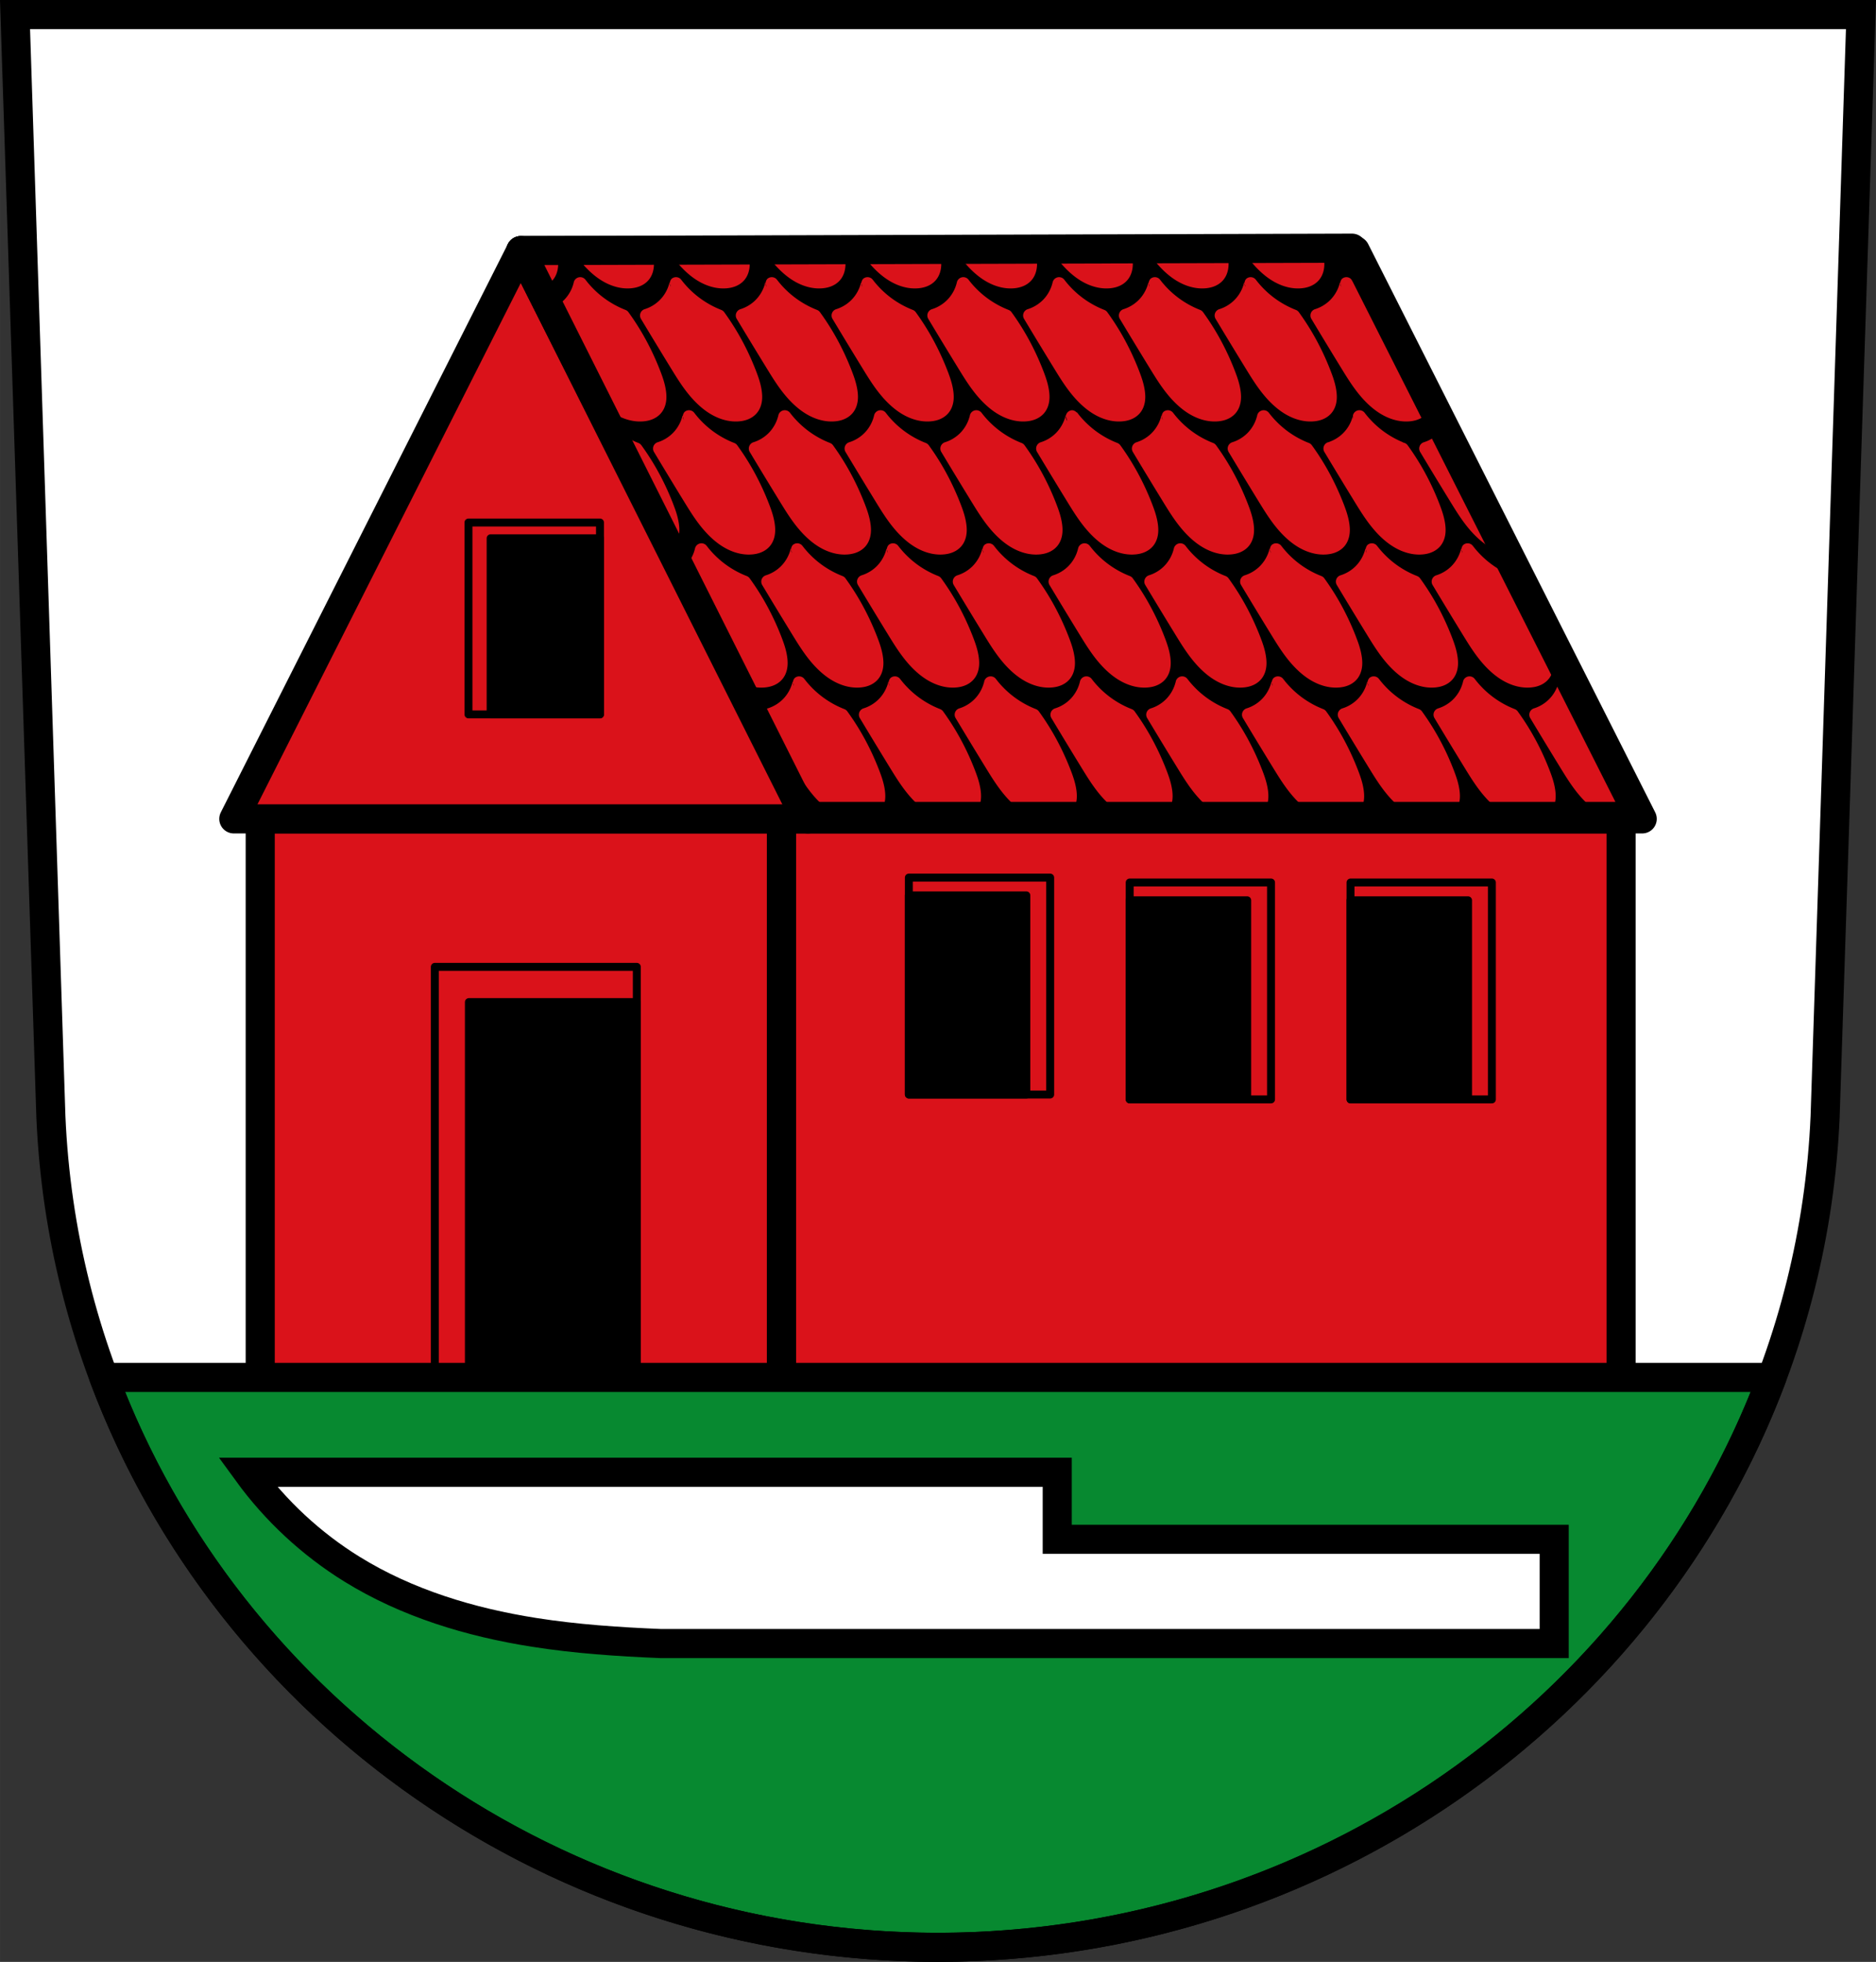 <?xml version="1.0" encoding="UTF-8" standalone="no"?>
<svg
   width="709.287"
   height="741.588"
   viewBox="0 0 709.285 741.591"
   version="1.1"
   id="svg62"
   sodipodi:docname="DEU_Hildrizhausen_COA.svg"
   inkscape:version="1.2 (dc2aedaf03, 2022-05-15)"
   xmlns:inkscape="http://www.inkscape.org/namespaces/inkscape"
   xmlns:sodipodi="http://sodipodi.sourceforge.net/DTD/sodipodi-0.dtd"
   xmlns="http://www.w3.org/2000/svg"
   xmlns:svg="http://www.w3.org/2000/svg">
  <rect x="0" y="0" width="709.285" height="741.591" fill="#333333" stroke="none"/>
  <defs
     id="defs66" />
  <sodipodi:namedview
     id="namedview64"
     pagecolor="#ffffff"
     bordercolor="#000000"
     borderopacity="0.25"
     inkscape:showpageshadow="2"
     inkscape:pageopacity="0.0"
     inkscape:pagecheckerboard="0"
     inkscape:deskcolor="#d1d1d1"
     showgrid="false"
     inkscape:zoom="0.92712502"
     inkscape:cx="331.13118"
     inkscape:cy="438.4522"
     inkscape:window-width="1368"
     inkscape:window-height="842"
     inkscape:window-x="-6"
     inkscape:window-y="-6"
     inkscape:window-maximized="1"
     inkscape:current-layer="svg62" />
  <g
     transform="translate(18.177,-59.96)"
     id="g60">
    <path
       d="M -12.497,65.46 1.056,481.98 c 7.501,175.21 155.7,313.97 335.41,314.07 179.56,-0.215 327.81,-139.03 335.41,-314.07 L 685.429,65.46 h -348.96 z"
       fill="#ffffff"
       fill-rule="evenodd"
       id="path2" />
    <g
       stroke="#000000"
       id="g52">
      <g
         stroke-linejoin="round"
         id="g28">
        <g
           stroke-linecap="round"
           id="g16">
          <g
             fill="#ff0000"
             stroke-width="11"
             id="g8">
            <path
               d="M 277.26,369.5 H 594.73 V 593.62 H 277.26 Z"
               id="path4"
               style="fill:#da121a" />
            <path
               d="M 80.21,369.5 H 277.26 V 593.62 H 80.21 Z"
               id="path6"
               style="fill:#da121a" />
          </g>
          <g
             stroke-width="3"
             id="g14">
            <path
               fill="none"
               d="m 146.22,425.43 h 76.37 v 162.1 h -76.37 z"
               id="path10" />
            <path
               d="m 343.62,338.46 v 75.26 h 44.43 v -75.26 z m 83.5,1.85 v 75.26 h 44.43 v -75.26 z m 83.5,0 v 75.26 h 44.43 v -75.26 z m -333.34,38.479 v 148.78 h 63.5 v -148.78 z"
               transform="translate(-18.18,59.961)"
               id="path12"
               style="fill:#000000" />
          </g>
        </g>
        <g
           stroke-width="11"
           id="g26">
          <g
             fill-rule="evenodd"
             id="g22">
            <path
               d="M 178.74,154.68 70.22,369.5 h 108.52 108.52 z"
               fill="#ff0000"
               id="path18"
               style="fill:#da121a;stroke-linejoin:round;stroke-linecap:round" />
            <path
               d="M 178.74,154.68 287.26,369.5 H 385.68 494.2 602.72 L 494.2,154.68 H 178.73 Z"
               id="path20"
               style="fill:#000000" />
          </g>
          <path
             d="m 39.28,520.66 c 47.17,125.91 171.1,215.35 315.37,215.43 144.11,-0.172 268.03,-89.63 315.29,-215.43 z"
             transform="translate(-18.18,59.961)"
             fill="#009900"
             stroke-linecap="round"
             id="path24"
             style="fill:#078930" />
        </g>
      </g>
      <g
         stroke-width="11"
         id="g34">
        <path
           d="M -12.497,65.46 1.056,481.98 c 7.501,175.21 155.7,313.97 335.41,314.07 179.56,-0.215 327.81,-139.03 335.41,-314.07 L 685.429,65.46 h -348.96 z"
           fill="none"
           fill-rule="evenodd"
           id="path30" />
        <path
           d="m 75.43,616.48 c 10.608,14.59 24.07,27.09 39.41,36.594 20.823,12.899 44.765,20.12 68.963,23.926 15.828,2.488 31.845,3.566 47.854,4.221 h 337.78 v -39.41 h -187.89 v -25.334 z"
           fill="#ffffff"
           stroke-linejoin="round"
           stroke-linecap="round"
           id="path32"
           style="stroke-linecap:butt;stroke-linejoin:miter;stroke-miterlimit:4"
           sodipodi:nodetypes="ccccccccc" />
      </g>
      <g
         stroke-linejoin="round"
         stroke-linecap="round"
         stroke-width="3"
         id="g50">
        <g
           fill="none"
           id="g46">
          <g
             transform="scale(-1,1)"
             id="g42">
            <path
               d="m -378.88,391.69 h 53.44 v 81.998 h -53.44 z"
               id="path36" />
            <path
               d="m -462.38,393.54 h 53.44 v 81.998 h -53.44 z"
               id="path38" />
            <path
               d="m -545.88,393.54 h 53.44 v 81.998 h -53.44 z"
               id="path40" />
          </g>
          <path
             d="m 158.94,257.47 h 49.724 V 330 H 158.94 Z"
             id="path44" />
        </g>
        <path
           d="m 167.32,263.43 h 41.34 V 330 h -41.34 z"
           id="path48"
           style="fill:#000000" />
      </g>
    </g>
    <g
       fill-rule="evenodd"
       id="g58">
      <path
         id="path1060"
         style="color:#000000;fill:#da121a;stroke-width:5;stroke-linejoin:round"
         d="M 178.74 152.181 A 2.5 2.5 0 0 0 176.509 155.808 L 182.4 167.466 A 2.5 2.5 0 0 0 185.002 168.81 C 185.822 168.687 186.73 168.497 187.666 168.101 A 2.5 2.5 0 0 0 187.668 168.101 C 188.812 167.615 189.922 166.885 190.814 165.835 L 190.816 165.833 C 191.876 164.587 192.441 163.12 192.691 161.691 C 192.939 160.273 192.879 158.921 192.724 157.687 C 192.562 156.39 192.27 155.162 191.937 153.994 A 2.5 2.5 0 0 0 189.535 152.181 L 178.742 152.181 L 178.74 152.181 z M 201.326 152.181 A 2.5 2.5 0 0 0 199.296 156.14 C 200.966 158.461 202.817 160.708 205 162.722 C 207.319 164.863 210.031 166.747 213.164 167.894 C 215.44 168.728 217.935 169.161 220.472 168.923 C 221.575 168.819 222.737 168.586 223.881 168.101 C 225.025 167.615 226.135 166.885 227.027 165.835 L 227.029 165.833 C 228.09 164.585 228.653 163.117 228.902 161.691 C 229.149 160.276 229.091 158.924 228.935 157.687 C 228.773 156.39 228.483 155.162 228.15 153.994 A 2.5 2.5 0 0 0 225.746 152.181 L 201.326 152.181 z M 237.537 152.181 A 2.5 2.5 0 0 0 235.506 156.14 C 237.175 158.461 239.028 160.708 241.211 162.722 C 243.529 164.862 246.238 166.747 249.371 167.894 C 251.648 168.728 254.143 169.161 256.681 168.923 A 2.5 2.5 0 0 0 256.683 168.923 C 257.786 168.819 258.946 168.586 260.09 168.101 C 261.235 167.615 262.345 166.884 263.238 165.833 C 264.3 164.585 264.862 163.117 265.111 161.691 C 265.359 160.276 265.302 158.924 265.146 157.687 C 264.984 156.39 264.695 155.162 264.361 153.994 A 2.5 2.5 0 0 0 261.957 152.181 L 237.537 152.181 z M 273.746 152.181 A 2.5 2.5 0 0 0 271.717 156.14 C 273.386 158.461 275.238 160.708 277.42 162.722 C 279.739 164.862 282.449 166.747 285.582 167.894 C 287.859 168.728 290.355 169.161 292.892 168.923 C 293.995 168.819 295.157 168.586 296.301 168.101 C 297.445 167.615 298.555 166.885 299.447 165.835 L 299.449 165.833 C 300.51 164.585 301.073 163.117 301.322 161.691 C 301.57 160.276 301.511 158.924 301.355 157.687 C 301.193 156.39 300.904 155.162 300.57 153.994 A 2.5 2.5 0 0 0 298.166 152.181 L 273.746 152.181 z M 309.957 152.181 A 2.5 2.5 0 0 0 307.928 156.14 C 309.597 158.461 311.449 160.708 313.631 162.722 C 315.95 164.862 318.659 166.747 321.791 167.894 C 324.068 168.728 326.564 169.161 329.102 168.923 A 2.5 2.5 0 0 0 329.104 168.923 C 330.206 168.819 331.366 168.586 332.51 168.101 C 333.657 167.615 334.765 166.882 335.656 165.833 C 336.717 164.587 337.281 163.12 337.531 161.691 C 337.779 160.273 337.72 158.921 337.565 157.687 C 337.402 156.39 337.113 155.162 336.779 153.994 A 2.5 2.5 0 0 0 334.375 152.181 L 309.957 152.181 z M 346.166 152.181 A 2.5 2.5 0 0 0 344.137 156.14 C 345.806 158.461 347.658 160.708 349.84 162.722 C 352.159 164.862 354.869 166.747 358.002 167.894 C 360.279 168.728 362.773 169.161 365.311 168.923 C 366.414 168.819 367.575 168.586 368.719 168.101 C 369.864 167.615 370.973 166.885 371.865 165.835 L 371.867 165.833 C 372.927 164.587 373.492 163.12 373.742 161.691 C 373.99 160.273 373.929 158.921 373.774 157.687 C 373.611 156.39 373.322 155.162 372.988 153.994 A 2.5 2.5 0 0 0 370.584 152.181 L 346.166 152.181 z M 382.377 152.181 A 2.5 2.5 0 0 0 380.348 156.14 C 382.017 158.461 383.869 160.708 386.051 162.722 C 388.37 164.862 391.081 166.747 394.213 167.894 C 396.49 168.728 398.984 169.161 401.522 168.923 A 2.5 2.5 0 0 0 401.524 168.923 C 402.627 168.819 403.786 168.586 404.93 168.101 C 406.076 167.615 407.186 166.884 408.078 165.833 C 409.14 164.585 409.702 163.117 409.951 161.691 C 410.199 160.276 410.142 158.924 409.987 157.687 C 409.824 156.39 409.535 155.162 409.201 153.994 A 2.5 2.5 0 0 0 406.797 152.181 L 382.377 152.181 z M 418.586 152.181 A 2.5 2.5 0 0 0 416.557 156.14 C 418.226 158.461 420.078 160.708 422.26 162.722 C 424.579 164.862 427.289 166.747 430.422 167.894 C 432.699 168.728 435.195 169.161 437.733 168.923 C 438.836 168.819 439.997 168.586 441.141 168.101 C 442.286 167.615 443.395 166.885 444.288 165.835 L 444.289 165.833 C 445.351 164.585 445.913 163.117 446.163 161.691 C 446.41 160.276 446.351 158.924 446.196 157.687 C 446.033 156.39 445.744 155.162 445.411 153.994 A 2.5 2.5 0 0 0 443.006 152.181 L 418.586 152.181 z M 454.797 152.181 A 2.5 2.5 0 0 0 452.768 156.14 C 454.437 158.461 456.289 160.708 458.471 162.722 C 460.79 164.862 463.498 166.747 466.631 167.894 A 2.5 2.5 0 0 0 466.633 167.896 C 468.338 168.52 470.163 168.918 472.043 168.98 C 472.414 168.993 472.705 168.983 472.911 168.984 A 2.5 2.5 0 0 0 472.997 168.982 C 473.31 168.972 473.625 168.953 473.944 168.923 C 474.495 168.871 475.058 168.788 475.629 168.656 A 2.5 2.5 0 0 0 475.635 168.654 C 475.912 168.589 476.196 168.513 476.487 168.419 C 476.781 168.326 477.066 168.22 477.342 168.103 L 477.344 168.103 A 2.5 2.5 0 0 0 477.346 168.103 C 477.639 167.979 477.921 167.841 478.194 167.691 C 478.477 167.536 478.75 167.367 479.012 167.183 A 2.5 2.5 0 0 0 479.02 167.177 C 479.285 166.99 479.539 166.787 479.782 166.568 A 2.5 2.5 0 0 0 479.788 166.566 C 479.79 166.564 479.79 166.562 479.792 166.56 C 480.044 166.332 480.278 166.092 480.493 165.841 A 2.5 2.5 0 0 0 480.499 165.833 C 481.292 164.899 481.809 163.835 482.124 162.765 L 482.124 162.763 C 482.228 162.408 482.311 162.049 482.374 161.691 C 482.621 160.276 482.562 158.924 482.407 157.687 C 482.244 156.39 481.955 155.162 481.622 153.994 A 2.5 2.5 0 0 0 479.217 152.181 L 454.797 152.181 z M 491.006 152.181 L 491.006 154.681 L 491.006 157.181 L 488.977 156.14 C 490.646 158.461 492.498 160.708 494.68 162.722 C 495.26 163.258 495.864 163.776 496.493 164.271 A 2.5 2.5 0 0 0 500.272 161.181 L 496.419 153.554 A 2.5 2.5 0 0 0 494.188 152.181 L 491.006 152.181 z M 201.197 164.726 A 2.5 2.5 0 0 0 198.757 166.671 C 198.18 169.209 196.848 171.609 194.998 173.441 C 193.614 174.811 191.921 175.889 190.091 176.572 A 2.5 2.5 0 0 0 188.734 180.042 L 194.089 190.64 A 2.5 2.5 0 0 0 194.183 190.81 C 195.879 193.6 197.581 196.388 199.291 199.171 L 199.289 199.171 C 202.208 203.926 205.292 208.937 209.714 213.019 C 212.034 215.159 214.744 217.046 217.877 218.193 C 220.152 219.026 222.648 219.46 225.187 219.222 C 226.29 219.118 227.452 218.885 228.595 218.4 C 229.743 217.913 230.851 217.18 231.742 216.132 L 231.744 216.13 C 232.804 214.884 233.367 213.417 233.617 211.99 C 233.864 210.575 233.805 209.223 233.65 207.986 C 233.3 205.201 232.414 202.655 231.506 200.294 C 229.665 195.508 227.464 190.855 224.9 186.402 C 223.226 183.497 221.398 180.679 219.427 177.966 A 2.5 2.5 0 0 0 218.312 177.107 C 215.279 175.925 212.41 174.312 209.818 172.339 L 209.818 172.341 C 207.325 170.442 205.085 168.203 203.187 165.71 A 2.5 2.5 0 0 0 201.199 164.726 L 201.197 164.726 z M 237.49 164.728 A 2.5 2.5 0 0 0 235.761 165.345 A 2.5 2.5 0 0 0 235.455 168.357 L 234.968 166.671 C 234.391 169.209 233.059 171.609 231.209 173.441 C 229.64 174.993 227.674 176.172 225.566 176.826 A 2.5 2.5 0 0 0 224.164 180.499 C 227.911 186.742 231.688 192.965 235.498 199.169 C 238.417 203.924 241.501 208.937 245.924 213.019 C 248.243 215.159 250.953 217.044 254.086 218.191 C 256.361 219.025 258.857 219.46 261.396 219.222 C 262.499 219.118 263.66 218.885 264.803 218.4 C 265.95 217.913 267.058 217.18 267.949 216.132 L 267.951 216.13 C 269.01 214.885 269.576 213.419 269.826 211.99 C 270.074 210.572 270.012 209.22 269.857 207.986 A 2.5 2.5 0 0 0 269.857 207.984 C 269.507 205.199 268.621 202.655 267.713 200.294 C 265.872 195.509 263.673 190.853 261.107 186.4 C 259.433 183.495 257.607 180.679 255.637 177.966 A 2.5 2.5 0 0 0 254.521 177.107 C 251.488 175.925 248.614 174.312 246.023 172.339 C 243.531 170.441 241.294 168.204 239.394 165.71 L 239.379 165.724 A 2.5 2.5 0 0 0 239.174 165.458 L 239.174 165.456 A 2.5 2.5 0 0 0 237.49 164.728 z M 309.91 164.728 A 2.5 2.5 0 0 0 308.182 165.345 A 2.5 2.5 0 0 0 307.875 168.357 L 307.389 166.671 C 306.811 169.208 305.478 171.609 303.627 173.441 C 302.058 174.993 300.092 176.172 297.984 176.826 A 2.5 2.5 0 0 0 296.582 180.499 C 300.329 186.742 304.107 192.965 307.916 199.169 C 310.835 203.924 313.92 208.937 318.342 213.019 C 320.661 215.16 323.373 217.044 326.506 218.191 C 328.781 219.024 331.275 219.46 333.815 219.222 C 334.917 219.118 336.079 218.885 337.223 218.4 C 338.371 217.913 339.478 217.18 340.369 216.132 L 340.371 216.13 C 341.431 214.884 341.995 213.417 342.244 211.99 C 342.492 210.575 342.433 209.223 342.277 207.986 A 2.5 2.5 0 0 0 342.277 207.984 C 341.927 205.199 341.041 202.655 340.133 200.294 C 338.292 195.509 336.093 190.853 333.527 186.4 C 331.853 183.494 330.025 180.679 328.055 177.966 A 2.5 2.5 0 0 0 326.939 177.107 C 323.907 175.925 321.035 174.312 318.443 172.339 C 315.951 170.441 313.714 168.204 311.814 165.71 L 311.799 165.724 A 2.5 2.5 0 0 0 311.594 165.458 L 311.594 165.456 A 2.5 2.5 0 0 0 309.91 164.728 z M 490.96 164.728 A 2.5 2.5 0 0 0 489.233 165.343 A 2.5 2.5 0 0 0 488.924 168.351 L 488.44 166.671 C 487.863 169.208 486.527 171.609 484.676 173.441 C 483.108 174.993 481.144 176.172 479.036 176.826 A 2.5 2.5 0 0 0 477.633 180.499 C 481.381 186.742 485.158 192.965 488.967 199.169 C 491.887 203.924 494.971 208.937 499.393 213.019 C 501.713 215.16 504.423 217.044 507.555 218.191 C 509.83 219.024 512.323 219.46 514.862 219.222 A 2.5 2.5 0 0 0 514.866 219.222 C 515.969 219.118 517.13 218.885 518.274 218.4 C 519.423 217.913 520.529 217.179 521.421 216.13 C 522.481 214.883 523.044 213.417 523.294 211.99 C 523.541 210.576 523.482 209.225 523.327 207.988 C 523.258 207.435 523.158 206.971 523.085 206.587 A 2.5 2.5 0 0 0 522.86 205.931 L 508.792 178.085 A 2.5 2.5 0 0 0 507.505 176.898 C 504.646 175.734 501.94 174.202 499.495 172.339 A 2.5 2.5 0 0 0 499.491 172.339 C 496.998 170.441 494.763 168.202 492.864 165.708 L 492.848 165.722 A 2.5 2.5 0 0 0 492.645 165.458 L 492.643 165.456 A 2.5 2.5 0 0 0 490.96 164.728 z M 273.699 164.73 A 2.5 2.5 0 0 0 271.973 165.345 A 2.5 2.5 0 0 0 271.666 168.363 L 271.178 166.671 C 270.6 169.209 269.268 171.609 267.418 173.441 C 265.85 174.993 263.884 176.172 261.775 176.826 A 2.5 2.5 0 0 0 260.371 180.499 C 264.118 186.742 267.9 192.966 271.709 199.169 C 274.628 203.924 277.711 208.937 282.133 213.019 C 284.452 215.159 287.162 217.044 290.295 218.191 C 292.57 219.024 295.064 219.46 297.603 219.222 A 2.5 2.5 0 0 0 297.605 219.222 C 298.708 219.118 299.868 218.885 301.012 218.4 C 302.16 217.913 303.269 217.179 304.16 216.13 C 305.219 214.885 305.785 213.42 306.035 211.99 C 306.283 210.572 306.223 209.22 306.068 207.986 A 2.5 2.5 0 0 0 306.068 207.984 C 305.718 205.199 304.83 202.655 303.922 200.294 C 302.081 195.509 299.884 190.853 297.318 186.4 C 295.644 183.495 293.816 180.679 291.846 177.966 A 2.5 2.5 0 0 0 290.73 177.107 C 287.697 175.925 284.825 174.312 282.234 172.339 C 279.742 170.441 277.503 168.204 275.603 165.71 L 275.59 165.722 A 2.5 2.5 0 0 0 275.385 165.458 L 275.383 165.456 A 2.5 2.5 0 0 0 273.699 164.73 z M 346.205 164.73 A 2.5 2.5 0 0 0 344.27 165.456 L 344.268 165.458 A 2.5 2.5 0 0 0 343.6 166.671 C 343.022 169.209 341.688 171.609 339.838 173.441 C 338.269 174.993 336.305 176.172 334.197 176.826 A 2.5 2.5 0 0 0 332.793 180.499 C 336.54 186.742 340.32 192.965 344.129 199.169 C 347.048 203.924 350.131 208.937 354.553 213.019 A 2.5 2.5 0 0 0 354.555 213.019 C 356.874 215.159 359.582 217.044 362.715 218.191 C 364.991 219.025 367.486 219.46 370.026 219.222 A 2.5 2.5 0 0 0 370.028 219.222 C 371.13 219.118 372.29 218.885 373.434 218.4 C 374.582 217.913 375.691 217.179 376.582 216.13 C 377.643 214.883 378.206 213.417 378.455 211.99 C 378.703 210.575 378.646 209.223 378.49 207.986 A 2.5 2.5 0 0 0 378.49 207.984 C 378.14 205.199 377.252 202.655 376.344 200.294 C 374.503 195.508 372.303 190.853 369.738 186.4 C 368.065 183.495 366.238 180.679 364.268 177.966 A 2.5 2.5 0 0 0 363.152 177.107 C 360.12 175.925 357.248 174.312 354.656 172.339 C 352.163 170.441 349.925 168.203 348.027 165.71 A 2.5 2.5 0 0 0 346.205 164.73 z M 382.416 164.73 A 2.5 2.5 0 0 0 380.481 165.456 L 380.479 165.458 A 2.5 2.5 0 0 0 379.809 166.671 C 379.231 169.209 377.899 171.609 376.049 173.441 C 374.48 174.993 372.515 176.172 370.406 176.826 A 2.5 2.5 0 0 0 369.004 180.499 C 372.751 186.742 376.529 192.965 380.338 199.169 C 383.257 203.924 386.342 208.937 390.764 213.019 C 393.083 215.159 395.793 217.044 398.926 218.191 C 401.202 219.025 403.697 219.46 406.237 219.222 C 407.339 219.118 408.501 218.885 409.645 218.4 C 410.793 217.913 411.901 217.18 412.791 216.132 L 412.793 216.13 C 413.853 214.884 414.417 213.417 414.666 211.99 C 414.914 210.575 414.855 209.223 414.7 207.986 A 2.5 2.5 0 0 0 414.7 207.984 C 414.349 205.199 413.463 202.655 412.555 200.294 C 410.714 195.508 408.514 190.853 405.95 186.4 C 404.276 183.495 402.447 180.679 400.477 177.966 A 2.5 2.5 0 0 0 399.362 177.107 C 396.329 175.925 393.459 174.312 390.867 172.339 C 388.374 170.441 386.134 168.203 384.237 165.71 A 2.5 2.5 0 0 0 382.416 164.73 z M 418.539 164.73 A 2.5 2.5 0 0 0 416.813 165.345 A 2.5 2.5 0 0 0 416.506 168.357 L 416.02 166.671 C 415.442 169.209 414.108 171.609 412.258 173.441 C 410.689 174.993 408.726 176.172 406.618 176.826 A 2.5 2.5 0 0 0 405.215 180.499 C 408.962 186.742 412.74 192.965 416.549 199.169 C 419.468 203.924 422.553 208.937 426.975 213.019 C 429.294 215.159 432.002 217.044 435.135 218.191 C 437.411 219.025 439.906 219.46 442.446 219.222 A 2.5 2.5 0 0 0 442.448 219.222 C 443.551 219.118 444.711 218.885 445.854 218.4 C 447.003 217.913 448.109 217.179 449 216.13 C 450.059 214.885 450.625 213.42 450.875 211.99 C 451.123 210.572 451.064 209.22 450.909 207.986 A 2.5 2.5 0 0 0 450.909 207.984 C 450.558 205.199 449.67 202.655 448.762 200.294 L 448.764 200.294 C 446.924 195.509 444.724 190.853 442.159 186.4 C 440.485 183.495 438.657 180.679 436.686 177.966 A 2.5 2.5 0 0 0 435.571 177.107 C 432.538 175.925 429.666 174.312 427.075 172.339 C 424.582 170.441 422.343 168.204 420.444 165.71 L 420.43 165.722 A 2.5 2.5 0 0 0 420.225 165.458 L 420.223 165.456 A 2.5 2.5 0 0 0 418.539 164.73 z M 454.75 164.73 A 2.5 2.5 0 0 0 453.024 165.345 A 2.5 2.5 0 0 0 452.715 168.357 L 452.229 166.671 C 451.652 169.208 450.318 171.609 448.467 173.441 C 446.899 174.993 444.933 176.172 442.825 176.826 A 2.5 2.5 0 0 0 441.422 180.499 C 445.17 186.742 448.951 192.966 452.76 199.169 C 455.679 203.924 458.762 208.937 463.184 213.019 C 465.503 215.159 468.213 217.044 471.346 218.191 C 473.621 219.024 476.115 219.46 478.655 219.222 C 479.758 219.118 480.919 218.885 482.063 218.4 C 483.211 217.913 484.319 217.18 485.21 216.132 L 485.212 216.13 C 486.27 214.885 486.837 213.419 487.087 211.99 C 487.334 210.572 487.273 209.22 487.118 207.986 A 2.5 2.5 0 0 0 487.118 207.984 C 486.767 205.199 485.881 202.655 484.973 200.294 C 483.133 195.509 480.933 190.853 478.368 186.4 C 476.694 183.495 474.868 180.679 472.897 177.966 A 2.5 2.5 0 0 0 471.782 177.107 C 468.749 175.925 465.875 174.312 463.284 172.339 C 460.791 170.441 458.554 168.204 456.655 165.71 L 456.641 165.722 A 2.5 2.5 0 0 0 456.434 165.458 L 456.434 165.456 A 2.5 2.5 0 0 0 454.75 164.73 z M 350.957 215.025 A 2.5 2.5 0 0 0 348.457 217.525 L 348.52 216.97 C 347.942 219.508 346.607 221.908 344.758 223.74 C 343.189 225.292 341.225 226.473 339.117 227.127 A 2.5 2.5 0 0 0 337.715 230.8 C 341.462 237.042 345.239 243.268 349.049 249.472 C 351.968 254.227 355.053 259.238 359.475 263.32 C 361.794 265.46 364.502 267.347 367.635 268.494 C 369.912 269.328 372.408 269.759 374.946 269.521 A 2.5 2.5 0 0 0 374.947 269.521 C 376.05 269.417 377.212 269.184 378.356 268.699 C 379.503 268.213 380.609 267.482 381.5 266.433 C 382.561 265.186 383.125 263.719 383.375 262.289 C 383.623 260.874 383.566 259.522 383.41 258.285 C 383.06 255.5 382.174 252.957 381.266 250.595 C 379.425 245.81 377.226 241.154 374.66 236.701 C 372.987 233.796 371.159 230.979 369.188 228.265 A 2.5 2.5 0 0 0 368.072 227.406 C 365.039 226.224 362.169 224.613 359.578 222.64 C 357.086 220.742 354.846 218.502 352.947 216.009 A 2.5 2.5 0 0 0 350.959 215.025 L 350.957 215.025 z M 387.166 215.025 A 2.5 2.5 0 0 0 385.367 219.132 L 385.35 219.125 L 384.729 216.97 C 384.151 219.508 382.818 221.908 380.969 223.74 C 379.401 225.292 377.433 226.473 375.324 227.127 A 2.5 2.5 0 0 0 373.922 230.8 C 377.669 237.043 381.451 243.268 385.26 249.472 C 388.179 254.227 391.262 259.238 395.684 263.32 C 398.003 265.46 400.713 267.347 403.846 268.494 C 406.122 269.328 408.617 269.759 411.155 269.521 C 412.257 269.417 413.419 269.184 414.563 268.699 C 415.708 268.213 416.817 267.483 417.709 266.433 C 418.77 265.186 419.336 263.719 419.586 262.289 C 419.834 260.874 419.775 259.522 419.619 258.285 C 419.269 255.5 418.383 252.957 417.475 250.595 C 415.634 245.81 413.435 241.154 410.869 236.701 C 409.196 233.796 407.37 230.979 405.399 228.265 A 2.5 2.5 0 0 0 404.284 227.406 C 401.25 226.224 398.376 224.612 395.785 222.64 C 393.293 220.742 391.056 218.503 389.156 216.009 A 2.5 2.5 0 0 0 389.114 215.988 A 2.5 2.5 0 0 0 388.934 215.757 L 388.885 215.875 A 2.5 2.5 0 0 0 387.168 215.025 L 387.166 215.025 z M 242.41 215.029 A 2.5 2.5 0 0 0 240.681 215.644 A 2.5 2.5 0 0 0 240.375 218.656 L 239.888 216.97 C 239.311 219.507 237.977 221.908 236.127 223.74 C 234.558 225.292 232.592 226.473 230.484 227.127 A 2.5 2.5 0 0 0 229.082 230.8 C 232.829 237.042 236.606 243.268 240.416 249.472 C 243.335 254.227 246.419 259.238 250.842 263.32 C 253.161 265.461 255.873 267.347 259.006 268.494 C 261.282 269.328 263.776 269.759 266.314 269.521 C 267.417 269.417 268.579 269.184 269.723 268.699 C 270.868 268.213 271.976 267.483 272.869 266.433 C 273.931 265.185 274.494 263.716 274.744 262.289 C 274.991 260.874 274.933 259.522 274.777 258.285 C 274.427 255.5 273.54 252.957 272.633 250.595 C 270.792 245.81 268.593 241.154 266.027 236.701 C 264.353 233.796 262.527 230.979 260.556 228.265 A 2.5 2.5 0 0 0 259.441 227.406 C 256.407 226.224 253.534 224.612 250.943 222.64 C 248.451 220.742 246.214 218.503 244.314 216.009 L 244.299 216.023 A 2.5 2.5 0 0 0 244.094 215.757 A 2.5 2.5 0 0 0 242.41 215.029 z M 423.459 215.029 A 2.5 2.5 0 0 0 421.733 215.644 A 2.5 2.5 0 0 0 421.426 218.656 L 420.94 216.97 C 420.363 219.507 419.026 221.908 417.176 223.74 C 415.607 225.292 413.644 226.473 411.535 227.127 A 2.5 2.5 0 0 0 410.133 230.8 C 413.88 237.042 417.658 243.268 421.467 249.472 C 424.386 254.227 427.471 259.238 431.893 263.32 C 434.213 265.461 436.923 267.347 440.055 268.494 C 442.332 269.328 444.826 269.759 447.364 269.521 A 2.5 2.5 0 0 0 447.366 269.521 C 448.469 269.417 449.63 269.184 450.774 268.699 C 451.919 268.213 453.028 267.484 453.92 266.433 C 454.983 265.185 455.544 263.716 455.793 262.289 C 456.041 260.874 455.984 259.522 455.829 258.285 C 455.478 255.5 454.592 252.957 453.684 250.595 C 451.844 245.81 449.644 241.154 447.079 236.701 C 445.405 233.796 443.577 230.979 441.606 228.265 A 2.5 2.5 0 0 0 440.491 227.406 C 437.457 226.224 434.585 224.612 431.995 222.64 C 429.503 220.742 427.264 218.503 425.364 216.009 L 425.35 216.021 A 2.5 2.5 0 0 0 425.145 215.757 L 425.143 215.757 A 2.5 2.5 0 0 0 423.459 215.029 z M 314.916 215.031 A 2.5 2.5 0 0 0 312.98 215.757 L 312.979 215.757 A 2.5 2.5 0 0 0 312.309 216.97 C 311.731 219.508 310.398 221.908 308.549 223.74 C 306.98 225.292 305.014 226.473 302.906 227.127 A 2.5 2.5 0 0 0 301.504 230.8 C 305.251 237.042 309.028 243.268 312.838 249.472 C 315.757 254.227 318.842 259.238 323.264 263.32 C 325.583 265.46 328.293 267.347 331.426 268.494 C 333.703 269.328 336.198 269.759 338.736 269.521 C 339.839 269.417 341.001 269.184 342.145 268.699 C 343.288 268.214 344.399 267.485 345.293 266.433 C 346.357 265.183 346.917 263.713 347.166 262.289 C 347.413 260.874 347.355 259.522 347.199 258.285 C 346.849 255.5 345.963 252.957 345.055 250.595 C 343.214 245.809 341.014 241.156 338.449 236.703 A 2.5 2.5 0 0 0 338.449 236.701 C 336.776 233.796 334.948 230.979 332.977 228.265 A 2.5 2.5 0 0 0 331.861 227.406 C 328.828 226.224 325.958 224.613 323.367 222.64 C 320.875 220.742 318.635 218.502 316.736 216.009 A 2.5 2.5 0 0 0 314.916 215.031 z M 496.085 215.041 A 2.5 2.5 0 0 0 494.481 215.396 A 2.5 2.5 0 0 0 493.424 218.314 L 493.36 216.968 C 493.286 217.293 493.203 217.608 493.11 217.912 A 2.5 2.5 0 0 0 493.106 217.916 C 492.441 220.101 491.216 222.137 489.596 223.74 C 488.029 225.291 486.063 226.473 483.956 227.127 L 484.69 227.013 A 2.5 2.5 0 0 0 482.551 230.8 C 486.299 237.043 490.078 243.268 493.887 249.472 C 496.442 253.631 499.123 257.982 502.715 261.746 C 503.227 262.282 503.758 262.809 504.311 263.32 A 2.5 2.5 0 0 0 504.317 263.322 C 506.345 265.194 508.671 266.868 511.321 268.029 C 511.703 268.197 512.087 268.351 512.477 268.494 A 2.5 2.5 0 0 0 512.495 268.498 C 514.196 269.119 516.015 269.516 517.889 269.578 C 518.26 269.591 518.549 269.581 518.755 269.582 A 2.5 2.5 0 0 0 518.839 269.58 C 519.152 269.57 519.467 269.552 519.786 269.521 C 520.888 269.417 522.049 269.184 523.192 268.699 C 524.055 268.334 524.889 267.831 525.632 267.16 A 2.5 2.5 0 0 0 525.634 267.158 C 525.86 266.953 526.102 266.715 526.343 266.431 L 526.348 266.428 C 526.877 265.804 527.28 265.121 527.583 264.426 L 527.583 264.424 C 527.738 264.067 527.865 263.711 527.968 263.361 L 527.968 263.359 C 528.069 263.015 528.155 262.659 528.219 262.289 C 528.282 261.93 528.322 261.58 528.348 261.24 C 528.429 260.201 528.367 259.21 528.251 258.285 A 2.5 2.5 0 0 0 528.251 258.283 C 527.9 255.498 527.014 252.957 526.106 250.595 A 2.5 2.5 0 0 0 526.106 250.593 C 524.726 247.004 523.145 243.49 521.356 240.078 C 520.761 238.941 520.143 237.815 519.501 236.701 C 519.081 235.971 518.649 235.251 518.214 234.539 L 518.216 234.539 C 517.341 233.109 516.429 231.702 515.479 230.32 L 515.479 230.318 C 515.006 229.629 514.522 228.943 514.028 228.263 A 2.5 2.5 0 0 0 512.008 227.234 L 512.913 227.406 C 512.154 227.11 511.407 226.787 510.673 226.439 A 2.5 2.5 0 0 0 510.671 226.439 C 509.199 225.744 507.772 224.944 506.411 224.05 A 2.5 2.5 0 0 0 506.409 224.05 L 506.407 224.048 C 505.728 223.603 505.064 223.134 504.417 222.64 C 501.924 220.742 499.686 218.503 497.786 216.009 A 2.5 2.5 0 0 0 497.565 215.757 L 497.563 215.755 A 2.5 2.5 0 0 0 496.085 215.041 z M 277.736 215.156 A 2.5 2.5 0 0 0 276.037 217.525 L 276.099 216.97 C 275.522 219.507 274.186 221.908 272.336 223.74 C 270.767 225.292 268.803 226.473 266.695 227.127 A 2.5 2.5 0 0 0 265.291 230.8 C 269.038 237.042 272.817 243.268 276.627 249.472 C 279.546 254.227 282.629 259.238 287.051 263.32 C 289.37 265.46 292.08 267.347 295.213 268.494 C 297.49 269.328 299.985 269.759 302.523 269.521 A 2.5 2.5 0 0 0 302.525 269.521 C 303.628 269.417 304.788 269.184 305.932 268.699 C 307.077 268.213 308.187 267.484 309.08 266.433 C 310.142 265.185 310.704 263.716 310.953 262.289 C 311.2 260.874 311.144 259.522 310.988 258.285 C 310.638 255.5 309.751 252.957 308.844 250.595 A 2.5 2.5 0 0 0 308.842 250.595 C 307.001 245.809 304.801 241.156 302.236 236.703 A 2.5 2.5 0 0 0 302.236 236.701 C 300.563 233.796 298.737 230.979 296.766 228.265 A 2.5 2.5 0 0 0 295.65 227.406 C 292.617 226.224 289.745 224.613 287.154 222.64 C 284.662 220.742 282.425 218.503 280.525 216.009 A 2.5 2.5 0 0 0 277.736 215.156 z M 458.788 215.158 A 2.5 2.5 0 0 0 457.086 217.525 L 457.149 216.972 C 456.572 219.508 455.237 221.909 453.387 223.74 C 451.819 225.292 449.855 226.473 447.747 227.127 A 2.5 2.5 0 0 0 446.342 230.8 C 450.089 237.042 453.869 243.268 457.678 249.472 C 460.597 254.227 463.68 259.238 468.102 263.32 C 470.421 265.46 473.131 267.347 476.264 268.494 C 478.541 269.328 481.037 269.759 483.575 269.521 C 484.678 269.417 485.839 269.184 486.983 268.699 C 488.128 268.213 489.237 267.483 490.13 266.433 C 491.192 265.185 491.755 263.716 492.005 262.289 C 492.252 260.874 492.193 259.522 492.038 258.285 C 491.687 255.5 490.801 252.957 489.893 250.595 C 488.052 245.809 485.852 241.156 483.288 236.703 A 2.5 2.5 0 0 0 483.288 236.701 C 481.614 233.796 479.786 230.979 477.815 228.265 A 2.5 2.5 0 0 0 476.7 227.406 C 473.666 226.224 470.797 224.613 468.206 222.64 C 465.714 220.742 463.474 218.502 461.575 216.009 A 2.5 2.5 0 0 0 458.788 215.158 z M 529.264 221.312 A 2.5 2.5 0 0 0 527.598 221.781 A 2.5 2.5 0 0 0 527.163 223.576 L 527.075 222.291 C 526.682 222.807 526.259 223.293 525.807 223.74 C 524.239 225.292 522.271 226.473 520.163 227.127 A 2.5 2.5 0 0 0 518.76 230.8 C 522.508 237.043 526.287 243.268 530.096 249.472 C 533.015 254.226 536.098 259.238 540.52 263.32 C 542.84 265.461 545.554 267.347 548.686 268.494 C 549.158 268.667 549.578 268.783 549.929 268.885 A 2.5 2.5 0 0 0 552.856 265.357 L 531.296 222.675 L 531.282 222.687 A 2.5 2.5 0 0 0 530.833 222.039 A 2.5 2.5 0 0 0 529.264 221.312 z M 213.543 223.213 A 2.5 2.5 0 0 0 212.697 227.297 L 212.234 226.66 L 232.222 266.222 A 2.5 2.5 0 0 0 236.232 266.853 C 236.26 266.825 236.411 266.694 236.631 266.435 L 236.633 266.431 C 237.692 265.185 238.258 263.719 238.508 262.291 C 238.755 260.876 238.696 259.524 238.541 258.287 A 2.5 2.5 0 0 0 238.541 258.285 C 238.19 255.5 237.304 252.958 236.396 250.597 A 2.5 2.5 0 0 0 236.396 250.595 C 234.556 245.81 232.356 241.156 229.791 236.703 C 228.117 233.798 226.291 230.981 224.32 228.267 A 2.5 2.5 0 0 0 223.205 227.406 C 220.633 226.403 218.18 225.073 215.896 223.48 A 2.5 2.5 0 0 0 213.543 223.213 z M 283.324 265.324 A 2.5 2.5 0 0 0 281.596 265.941 A 2.5 2.5 0 0 0 281.289 268.953 L 280.803 267.267 C 280.225 269.805 278.893 272.205 277.043 274.037 C 275.474 275.59 273.508 276.768 271.4 277.422 A 2.5 2.5 0 0 0 269.998 281.097 C 273.745 287.34 277.523 293.561 281.332 299.765 C 284.251 304.52 287.336 309.533 291.758 313.615 C 294.077 315.755 296.787 317.64 299.92 318.787 C 302.195 319.621 304.691 320.056 307.23 319.818 C 308.334 319.714 309.494 319.481 310.637 318.996 C 311.785 318.509 312.892 317.776 313.783 316.728 L 313.785 316.726 C 314.844 315.481 315.41 314.016 315.66 312.586 C 315.908 311.168 315.846 309.816 315.691 308.582 A 2.5 2.5 0 0 0 315.691 308.58 C 315.341 305.795 314.455 303.251 313.547 300.891 C 311.706 296.105 309.507 291.449 306.941 286.996 C 305.267 284.091 303.441 281.275 301.471 278.562 A 2.5 2.5 0 0 0 300.355 277.703 C 297.322 276.521 294.448 274.908 291.857 272.935 C 289.365 271.037 287.128 268.8 285.228 266.306 L 285.213 266.32 A 2.5 2.5 0 0 0 285.008 266.054 L 285.008 266.053 A 2.5 2.5 0 0 0 283.324 265.324 z M 355.744 265.324 A 2.5 2.5 0 0 0 354.016 265.941 A 2.5 2.5 0 0 0 353.709 268.953 L 353.223 267.267 C 352.645 269.804 351.312 272.205 349.461 274.037 C 347.892 275.59 345.927 276.768 343.818 277.422 A 2.5 2.5 0 0 0 342.416 281.097 C 346.163 287.34 349.941 293.561 353.75 299.765 C 356.669 304.52 359.754 309.533 364.176 313.615 C 366.496 315.756 369.207 317.64 372.34 318.787 C 374.615 319.62 377.109 320.056 379.649 319.818 C 380.751 319.714 381.913 319.481 383.057 318.996 C 384.205 318.509 385.313 317.776 386.203 316.728 L 386.205 316.726 C 387.265 315.48 387.829 314.013 388.078 312.586 C 388.326 311.171 388.267 309.819 388.112 308.582 A 2.5 2.5 0 0 0 388.112 308.58 C 387.761 305.795 386.875 303.251 385.967 300.891 C 384.127 296.105 381.927 291.449 379.362 286.996 C 377.687 284.09 375.859 281.275 373.889 278.562 A 2.5 2.5 0 0 0 372.774 277.703 C 369.741 276.521 366.869 274.908 364.278 272.935 C 361.785 271.037 359.548 268.8 357.649 266.306 L 357.633 266.32 A 2.5 2.5 0 0 0 357.428 266.054 L 357.428 266.053 A 2.5 2.5 0 0 0 355.744 265.324 z M 319.533 265.326 A 2.5 2.5 0 0 0 317.807 265.941 A 2.5 2.5 0 0 0 317.5 268.959 L 317.012 267.267 C 316.434 269.805 315.102 272.205 313.252 274.037 C 311.684 275.589 309.718 276.768 307.609 277.422 A 2.5 2.5 0 0 0 306.205 281.097 C 309.953 287.34 313.734 293.562 317.543 299.765 C 320.462 304.52 323.545 309.533 327.967 313.615 C 330.286 315.755 332.996 317.64 336.129 318.787 C 338.404 319.62 340.898 320.056 343.438 319.818 A 2.5 2.5 0 0 0 343.44 319.818 C 344.542 319.714 345.702 319.481 346.846 318.996 C 347.994 318.509 349.103 317.775 349.994 316.726 C 351.053 315.481 351.619 314.016 351.869 312.586 C 352.117 311.168 352.057 309.816 351.902 308.582 A 2.5 2.5 0 0 0 351.902 308.58 C 351.552 305.795 350.664 303.251 349.756 300.891 C 347.915 296.105 345.718 291.449 343.152 286.996 C 341.478 284.091 339.65 281.275 337.68 278.562 A 2.5 2.5 0 0 0 336.565 277.703 C 333.531 276.521 330.659 274.908 328.068 272.935 C 325.576 271.037 323.337 268.8 321.438 266.306 L 321.424 266.318 A 2.5 2.5 0 0 0 321.219 266.054 L 321.217 266.053 A 2.5 2.5 0 0 0 319.533 265.326 z M 392.039 265.326 A 2.5 2.5 0 0 0 390.104 266.053 L 390.104 266.054 A 2.5 2.5 0 0 0 389.434 267.267 C 388.856 269.805 387.522 272.205 385.672 274.037 C 384.103 275.59 382.14 276.768 380.031 277.422 A 2.5 2.5 0 0 0 378.627 281.097 C 382.374 287.34 386.154 293.561 389.963 299.765 C 392.882 304.52 395.965 309.533 400.387 313.615 A 2.5 2.5 0 0 0 400.389 313.615 C 402.708 315.755 405.416 317.64 408.549 318.787 C 410.825 319.621 413.32 320.056 415.86 319.818 A 2.5 2.5 0 0 0 415.862 319.818 C 416.964 319.714 418.124 319.481 419.268 318.996 C 420.417 318.509 421.525 317.775 422.416 316.726 C 423.477 315.48 424.04 314.013 424.289 312.586 C 424.537 311.171 424.48 309.819 424.325 308.582 A 2.5 2.5 0 0 0 424.325 308.58 C 423.974 305.795 423.086 303.251 422.178 300.891 C 420.337 296.104 418.137 291.451 415.573 286.998 A 2.5 2.5 0 0 0 415.573 286.996 C 413.899 284.091 412.072 281.275 410.102 278.562 A 2.5 2.5 0 0 0 408.987 277.703 C 405.954 276.521 403.082 274.908 400.491 272.935 C 397.997 271.037 395.759 268.799 393.862 266.306 A 2.5 2.5 0 0 0 392.039 265.326 z M 428.25 265.326 A 2.5 2.5 0 0 0 426.315 266.053 L 426.313 266.054 A 2.5 2.5 0 0 0 425.643 267.267 C 425.065 269.805 423.733 272.205 421.883 274.037 C 420.315 275.59 418.349 276.768 416.241 277.422 A 2.5 2.5 0 0 0 414.838 281.097 C 418.586 287.34 422.365 293.561 426.174 299.765 L 426.172 299.765 C 429.091 304.52 432.176 309.533 436.598 313.615 C 438.917 315.755 441.627 317.64 444.76 318.787 C 447.036 319.621 449.531 320.056 452.071 319.818 C 453.174 319.714 454.335 319.481 455.479 318.996 C 456.627 318.509 457.735 317.776 458.625 316.728 L 458.627 316.726 C 459.687 315.48 460.251 314.013 460.5 312.586 C 460.748 311.171 460.689 309.819 460.534 308.582 A 2.5 2.5 0 0 0 460.534 308.58 C 460.183 305.795 459.297 303.251 458.389 300.891 C 456.548 296.104 454.348 291.451 451.784 286.998 A 2.5 2.5 0 0 0 451.784 286.996 C 450.11 284.091 448.282 281.275 446.311 278.562 A 2.5 2.5 0 0 0 445.196 277.703 C 442.163 276.521 439.293 274.908 436.702 272.935 C 434.208 271.037 431.968 268.799 430.071 266.306 A 2.5 2.5 0 0 0 428.25 265.326 z M 464.374 265.326 A 2.5 2.5 0 0 0 462.647 265.941 A 2.5 2.5 0 0 0 462.34 268.953 L 461.854 267.267 C 461.276 269.805 459.942 272.205 458.092 274.037 C 456.524 275.59 454.56 276.768 452.452 277.422 A 2.5 2.5 0 0 0 451.049 281.097 C 454.797 287.34 458.574 293.561 462.383 299.765 C 465.302 304.52 468.387 309.533 472.809 313.615 C 475.128 315.755 477.836 317.64 480.969 318.787 C 483.245 319.621 485.74 320.056 488.28 319.818 A 2.5 2.5 0 0 0 488.282 319.818 C 489.385 319.714 490.546 319.481 491.688 318.996 C 492.837 318.509 493.943 317.775 494.835 316.726 C 495.894 315.481 496.46 314.016 496.71 312.586 C 496.957 311.168 496.898 309.816 496.743 308.582 A 2.5 2.5 0 0 0 496.743 308.58 C 496.392 305.795 495.504 303.251 494.596 300.891 L 494.598 300.891 C 492.758 296.105 490.558 291.449 487.993 286.996 C 486.319 284.091 484.491 281.275 482.52 278.562 A 2.5 2.5 0 0 0 481.405 277.703 C 478.372 276.521 475.5 274.908 472.909 272.935 C 470.416 271.037 468.177 268.8 466.278 266.306 L 466.264 266.318 A 2.5 2.5 0 0 0 466.059 266.054 L 466.057 266.053 A 2.5 2.5 0 0 0 464.374 265.326 z M 500.585 265.326 A 2.5 2.5 0 0 0 498.858 265.941 A 2.5 2.5 0 0 0 498.549 268.953 L 498.063 267.267 C 497.486 269.804 496.152 272.205 494.301 274.037 C 492.733 275.59 490.767 276.768 488.659 277.422 A 2.5 2.5 0 0 0 487.256 281.097 C 491.004 287.34 494.785 293.562 498.594 299.765 C 501.514 304.52 504.596 309.533 509.018 313.615 C 511.337 315.755 514.045 317.64 517.178 318.787 C 519.453 319.62 521.948 320.056 524.487 319.818 C 525.59 319.714 526.751 319.481 527.895 318.996 C 529.043 318.509 530.151 317.776 531.042 316.728 L 531.044 316.726 C 532.102 315.481 532.669 314.016 532.919 312.586 C 533.167 311.168 533.105 309.816 532.95 308.582 A 2.5 2.5 0 0 0 532.95 308.58 C 532.599 305.795 531.713 303.251 530.805 300.891 C 528.965 296.105 526.766 291.449 524.2 286.996 C 522.526 284.091 520.7 281.275 518.729 278.562 A 2.5 2.5 0 0 0 517.614 277.703 C 514.581 276.521 511.709 274.908 509.118 272.935 C 506.625 271.037 504.388 268.8 502.489 266.306 L 502.475 266.318 A 2.5 2.5 0 0 0 502.268 266.054 L 502.268 266.053 A 2.5 2.5 0 0 0 500.585 265.326 z M 536.794 265.326 A 2.5 2.5 0 0 0 535.065 265.941 A 2.5 2.5 0 0 0 534.759 268.953 L 534.272 267.267 C 533.695 269.804 532.359 272.205 530.509 274.037 C 528.94 275.59 526.976 276.768 524.868 277.422 A 2.5 2.5 0 0 0 523.466 281.097 C 527.213 287.34 530.99 293.561 534.8 299.765 C 537.719 304.52 540.803 309.533 545.225 313.615 C 547.545 315.756 550.255 317.64 553.388 318.787 C 555.663 319.62 558.157 320.056 560.696 319.818 A 2.5 2.5 0 0 0 560.698 319.818 C 561.801 319.714 562.963 319.481 564.106 318.996 C 565.255 318.509 566.362 317.775 567.253 316.726 C 568.313 315.48 568.878 314.013 569.128 312.586 C 569.375 311.171 569.316 309.819 569.161 308.582 A 2.5 2.5 0 0 0 569.161 308.58 C 568.81 305.795 567.924 303.251 567.016 300.891 C 565.176 296.105 562.977 291.449 560.411 286.996 C 558.737 284.09 556.906 281.275 554.936 278.562 A 2.5 2.5 0 0 0 553.821 277.703 C 550.788 276.521 547.919 274.908 545.327 272.935 C 542.834 271.037 540.596 268.8 538.696 266.306 L 538.682 266.318 A 2.5 2.5 0 0 0 538.477 266.054 L 538.475 266.053 A 2.5 2.5 0 0 0 536.794 265.326 z M 246.338 265.42 A 2.5 2.5 0 0 0 244.592 267.267 C 244.014 269.805 242.682 272.205 240.832 274.037 C 240.266 274.597 239.646 275.109 238.982 275.57 A 2.5 2.5 0 0 0 238.172 278.742 L 255.428 313.258 A 2.5 2.5 0 0 0 256.002 314.008 C 258.213 315.973 260.766 317.711 263.709 318.789 C 265.984 319.623 268.48 320.058 271.019 319.82 A 2.5 2.5 0 0 0 271.021 319.82 C 272.124 319.716 273.284 319.483 274.428 318.998 C 275.576 318.511 276.685 317.777 277.576 316.728 C 278.636 315.481 279.2 314.015 279.449 312.588 C 279.696 311.173 279.64 309.821 279.484 308.584 A 2.5 2.5 0 0 0 279.484 308.582 C 279.134 305.797 278.246 303.253 277.338 300.892 C 275.497 296.106 273.296 291.453 270.732 287 A 2.5 2.5 0 0 0 270.732 286.998 C 269.058 284.093 267.232 281.277 265.262 278.564 A 2.5 2.5 0 0 0 264.146 277.705 C 261.114 276.523 258.242 274.91 255.65 272.937 C 253.157 271.039 250.917 268.801 249.019 266.308 A 2.5 2.5 0 0 0 248.799 266.054 A 2.5 2.5 0 0 0 246.338 265.42 z M 284.033 315.625 A 2.5 2.5 0 0 0 282.307 316.24 A 2.5 2.5 0 0 0 282 319.258 L 281.512 317.566 C 280.934 320.104 279.602 322.506 277.752 324.338 C 276.184 325.89 274.218 327.069 272.109 327.723 A 2.5 2.5 0 0 0 270.705 331.396 C 274.452 337.639 278.234 343.864 282.043 350.068 C 284.962 354.823 288.045 359.836 292.467 363.918 C 294.786 366.058 297.496 367.943 300.629 369.09 C 302.906 369.924 305.401 370.355 307.939 370.117 A 2.5 2.5 0 0 0 307.941 370.117 C 309.045 370.013 310.203 369.78 311.346 369.295 C 312.491 368.809 313.601 368.08 314.494 367.029 C 315.555 365.782 316.119 364.315 316.369 362.885 C 316.617 361.467 316.557 360.115 316.402 358.881 C 316.052 356.096 315.164 353.553 314.256 351.191 C 312.415 346.406 310.218 341.752 307.652 337.299 A 2.5 2.5 0 0 0 307.652 337.297 C 305.979 334.392 304.151 331.575 302.18 328.861 A 2.5 2.5 0 0 0 301.064 328.002 C 298.03 326.82 295.159 325.208 292.568 323.236 C 290.076 321.338 287.837 319.099 285.937 316.605 L 285.924 316.617 A 2.5 2.5 0 0 0 285.719 316.353 L 285.717 316.353 A 2.5 2.5 0 0 0 284.033 315.625 z M 320.244 315.625 A 2.5 2.5 0 0 0 318.516 316.24 A 2.5 2.5 0 0 0 318.209 319.254 L 317.723 317.566 C 317.145 320.103 315.812 322.506 313.961 324.338 C 312.392 325.89 310.426 327.069 308.318 327.723 A 2.5 2.5 0 0 0 306.916 331.396 C 310.663 337.638 314.441 343.864 318.25 350.068 C 321.169 354.823 324.254 359.836 328.676 363.918 C 330.995 366.059 333.707 367.943 336.84 369.09 C 339.116 369.924 341.611 370.355 344.149 370.117 C 345.251 370.013 346.413 369.78 347.557 369.295 C 348.702 368.809 349.811 368.079 350.703 367.029 C 351.766 365.781 352.329 364.312 352.578 362.885 C 352.826 361.47 352.767 360.118 352.611 358.881 C 352.261 356.096 351.375 353.553 350.467 351.191 C 348.626 346.406 346.427 341.752 343.861 337.299 A 2.5 2.5 0 0 0 343.861 337.297 C 342.188 334.392 340.362 331.575 338.391 328.861 A 2.5 2.5 0 0 0 337.275 328.002 C 334.242 326.82 331.368 325.208 328.777 323.236 C 326.285 321.338 324.048 319.099 322.148 316.605 L 322.133 316.619 A 2.5 2.5 0 0 0 321.928 316.353 A 2.5 2.5 0 0 0 320.244 315.625 z M 465.084 315.625 A 2.5 2.5 0 0 0 463.356 316.24 A 2.5 2.5 0 0 0 463.051 319.258 L 462.563 317.566 C 461.985 320.104 460.653 322.506 458.803 324.338 C 457.235 325.89 455.267 327.069 453.159 327.723 A 2.5 2.5 0 0 0 451.756 331.396 C 455.504 337.639 459.285 343.864 463.094 350.068 C 466.013 354.823 469.096 359.836 473.518 363.918 C 475.837 366.058 478.547 367.943 481.68 369.09 C 483.957 369.924 486.451 370.355 488.989 370.117 C 490.092 370.013 491.253 369.78 492.397 369.295 C 493.542 368.809 494.651 368.079 495.544 367.029 C 496.605 365.782 497.17 364.315 497.421 362.885 C 497.668 361.467 497.605 360.115 497.45 358.881 C 497.099 356.096 496.215 353.553 495.307 351.191 C 493.467 346.406 491.267 341.752 488.702 337.299 A 2.5 2.5 0 0 0 488.702 337.297 C 487.028 334.392 485.202 331.575 483.231 328.861 A 2.5 2.5 0 0 0 482.116 328.002 C 479.082 326.82 476.208 325.208 473.618 323.236 C 471.126 321.338 468.889 319.099 466.989 316.605 L 466.973 316.619 A 2.5 2.5 0 0 0 466.768 316.353 A 2.5 2.5 0 0 0 465.084 315.625 z M 501.294 315.625 A 2.5 2.5 0 0 0 499.567 316.24 A 2.5 2.5 0 0 0 499.26 319.254 L 498.774 317.566 C 498.197 320.103 496.861 322.506 495.01 324.338 C 493.442 325.89 491.478 327.069 489.37 327.723 A 2.5 2.5 0 0 0 487.967 331.396 C 491.715 337.638 495.492 343.864 499.301 350.068 C 502.221 354.823 505.305 359.836 509.727 363.918 C 512.047 366.059 514.755 367.943 517.887 369.09 C 520.164 369.924 522.658 370.355 525.196 370.117 A 2.5 2.5 0 0 0 525.198 370.117 C 526.301 370.013 527.462 369.78 528.606 369.295 C 529.752 368.809 530.86 368.08 531.753 367.029 C 532.815 365.781 533.378 364.312 533.628 362.885 C 533.875 361.47 533.816 360.118 533.661 358.881 C 533.31 356.096 532.424 353.553 531.516 351.191 C 529.676 346.406 527.477 341.752 524.911 337.299 A 2.5 2.5 0 0 0 524.911 337.297 C 523.237 334.392 521.411 331.575 519.44 328.861 A 2.5 2.5 0 0 0 518.325 328.002 C 515.291 326.82 512.419 325.208 509.829 323.236 C 507.337 321.338 505.098 319.099 503.198 316.605 L 503.184 316.617 A 2.5 2.5 0 0 0 502.979 316.353 L 502.975 316.353 A 2.5 2.5 0 0 0 501.294 315.625 z M 392.75 315.627 A 2.5 2.5 0 0 0 390.815 316.353 L 390.813 316.353 A 2.5 2.5 0 0 0 390.143 317.566 C 389.565 320.104 388.233 322.506 386.383 324.338 C 384.814 325.89 382.849 327.069 380.74 327.723 A 2.5 2.5 0 0 0 379.338 331.396 C 383.085 337.638 386.865 343.864 390.674 350.068 L 390.672 350.068 C 393.591 354.823 396.676 359.836 401.098 363.918 C 403.417 366.058 406.127 367.943 409.26 369.09 C 411.537 369.924 414.033 370.355 416.571 370.117 C 417.673 370.013 418.835 369.78 419.979 369.295 C 421.124 368.809 422.233 368.079 423.125 367.029 C 424.188 365.781 424.751 364.312 425 362.885 C 425.248 361.47 425.189 360.118 425.034 358.881 C 424.683 356.096 423.797 353.553 422.889 351.191 C 421.048 346.405 418.848 341.752 416.284 337.299 A 2.5 2.5 0 0 0 416.284 337.297 C 414.61 334.392 412.782 331.575 410.811 328.861 A 2.5 2.5 0 0 0 409.696 328.002 C 406.662 326.82 403.792 325.209 401.201 323.236 C 398.709 321.338 396.469 319.098 394.571 316.605 A 2.5 2.5 0 0 0 392.75 315.627 z M 355.57 315.752 A 2.5 2.5 0 0 0 353.871 318.121 L 353.934 317.566 C 353.356 320.103 352.021 322.506 350.17 324.338 C 348.601 325.89 346.638 327.069 344.529 327.723 A 2.5 2.5 0 0 0 343.125 331.396 C 346.872 337.638 350.652 343.864 354.461 350.068 C 357.38 354.823 360.463 359.836 364.885 363.918 A 2.5 2.5 0 0 0 364.887 363.918 C 367.206 366.058 369.914 367.943 373.047 369.09 C 375.324 369.924 377.82 370.355 380.358 370.117 A 2.5 2.5 0 0 0 380.36 370.117 C 381.462 370.013 382.622 369.78 383.766 369.295 C 384.911 368.809 386.022 368.08 386.914 367.029 C 387.977 365.781 388.538 364.312 388.787 362.885 C 389.035 361.47 388.978 360.118 388.823 358.881 C 388.472 356.096 387.586 353.553 386.678 351.191 A 2.5 2.5 0 0 0 386.676 351.191 C 384.835 346.405 382.635 341.752 380.071 337.299 A 2.5 2.5 0 0 0 380.071 337.297 C 378.397 334.392 376.571 331.575 374.6 328.861 A 2.5 2.5 0 0 0 373.485 328.002 C 370.451 326.82 367.579 325.209 364.988 323.236 C 362.496 321.338 360.259 319.099 358.36 316.605 A 2.5 2.5 0 0 0 355.57 315.752 z M 427.991 315.752 A 2.5 2.5 0 0 0 426.291 318.121 L 426.354 317.566 C 425.776 320.104 424.442 322.506 422.592 324.338 C 421.024 325.89 419.06 327.069 416.952 327.723 A 2.5 2.5 0 0 0 415.549 331.396 C 419.296 337.638 423.074 343.864 426.883 350.068 C 429.802 354.823 432.887 359.836 437.309 363.918 C 439.628 366.058 442.336 367.943 445.469 369.09 C 447.746 369.924 450.242 370.355 452.78 370.117 A 2.5 2.5 0 0 0 452.782 370.117 C 453.885 370.013 455.046 369.78 456.19 369.295 C 457.337 368.809 458.444 368.078 459.334 367.029 C 460.395 365.782 460.959 364.315 461.209 362.885 C 461.457 361.467 461.398 360.115 461.243 358.881 C 460.892 356.096 460.006 353.553 459.098 351.191 C 457.258 346.406 455.058 341.752 452.493 337.299 A 2.5 2.5 0 0 0 452.493 337.297 C 450.819 334.392 448.991 331.575 447.02 328.861 A 2.5 2.5 0 0 0 445.905 328.002 C 442.871 326.82 440.002 325.209 437.411 323.236 C 434.918 321.338 432.678 319.098 430.78 316.605 A 2.5 2.5 0 0 0 427.991 315.752 z M 536.62 315.754 A 2.5 2.5 0 0 0 534.919 318.121 L 534.981 317.568 C 534.404 320.105 533.069 322.506 531.219 324.338 C 529.651 325.89 527.687 327.069 525.579 327.723 A 2.5 2.5 0 0 0 524.175 331.396 C 527.922 337.638 531.701 343.864 535.511 350.068 C 538.43 354.823 541.512 359.836 545.934 363.918 C 548.253 366.058 550.964 367.943 554.097 369.09 C 556.373 369.924 558.869 370.355 561.407 370.117 C 562.51 370.013 563.672 369.78 564.815 369.295 C 565.96 368.809 567.069 368.079 567.962 367.029 C 569.024 365.781 569.587 364.312 569.837 362.885 C 570.084 361.47 570.025 360.118 569.87 358.881 C 569.519 356.096 568.633 353.553 567.725 351.191 C 565.885 346.405 563.684 341.752 561.12 337.299 A 2.5 2.5 0 0 0 561.12 337.297 C 559.446 334.392 557.618 331.575 555.647 328.861 A 2.5 2.5 0 0 0 554.532 328.002 C 551.498 326.82 548.629 325.209 546.038 323.236 C 543.546 321.338 541.307 319.101 539.407 316.607 A 2.5 2.5 0 0 0 536.62 315.754 z M 574.745 315.885 A 2.5 2.5 0 0 0 571.661 318.559 L 571.192 317.566 C 570.615 320.104 569.281 322.506 567.431 324.338 C 565.862 325.89 563.898 327.069 561.79 327.723 A 2.5 2.5 0 0 0 560.388 331.396 C 564.135 337.638 567.912 343.864 571.722 350.068 C 574.641 354.823 577.725 359.836 582.147 363.918 C 584.466 366.058 587.175 367.943 590.308 369.09 C 592.585 369.924 595.08 370.355 597.618 370.117 A 2.5 2.5 0 0 0 597.62 370.117 C 598.723 370.013 599.885 369.78 601.028 369.295 C 601.542 369.077 602.013 368.815 602.446 368.531 A 2.5 2.5 0 0 0 603.308 365.315 L 582.147 323.432 A 2.5 2.5 0 0 0 581.487 322.615 C 579.294 320.845 577.311 318.829 575.616 316.605 L 575.597 316.631 A 2.5 2.5 0 0 0 574.747 315.887 L 574.745 315.885 z " />
      <path
         d="M 178.74,154.68 286.07,368.59 H 601.53 L 493.01,153.77 Z"
         fill="none"
         stroke="#000000"
         stroke-linejoin="round"
         stroke-width="11"
         id="path56"
         style="stroke-linejoin:round"
         sodipodi:nodetypes="ccccc" />
    </g>
  </g>
</svg>

